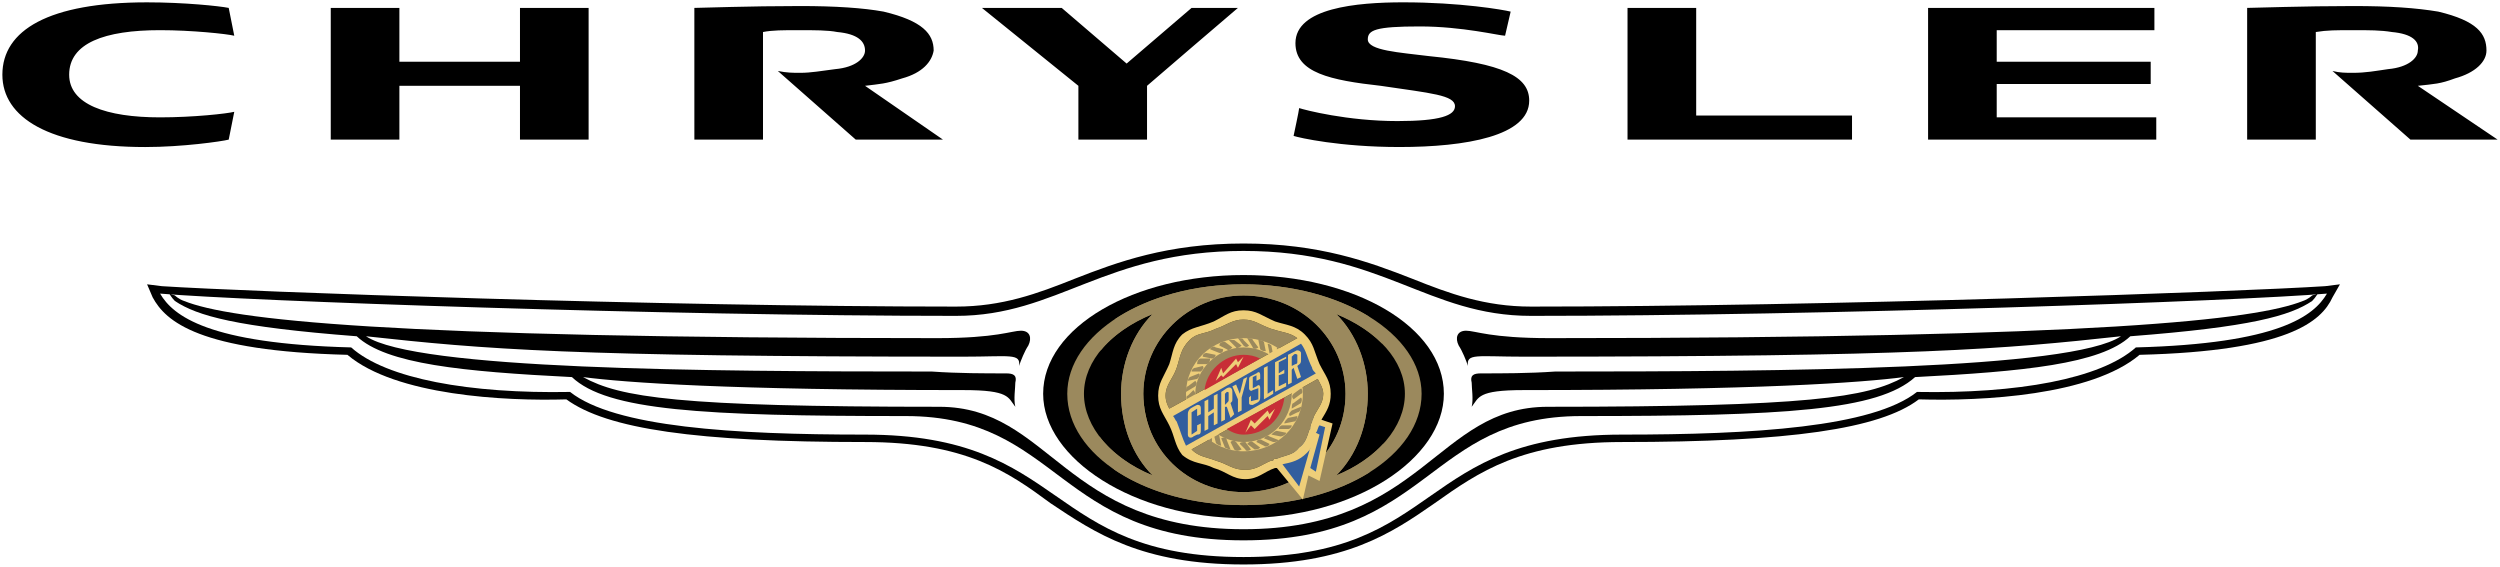 <svg width="494" height="112" viewBox="0 0 494 112" fill="none" xmlns="http://www.w3.org/2000/svg">
<path fill-rule="evenodd" clip-rule="evenodd" d="M245.717 54.35C224.087 54.35 206.127 64.613 206.127 77.811C206.127 90.643 224.09 102.373 245.717 102.373C267.709 102.373 285.309 90.643 285.309 77.811C285.309 64.613 267.709 54.35 245.717 54.35Z" fill="black"/>
<path fill-rule="evenodd" clip-rule="evenodd" d="M280.908 77.811C280.908 89.908 265.148 99.806 245.717 99.806C226.288 99.806 210.892 89.908 210.892 77.811C210.892 66.081 226.288 56.182 245.717 56.182C265.148 56.182 280.908 66.081 280.908 77.811ZM245.717 58.385C234.719 58.385 225.922 67.182 225.922 77.811C225.922 88.811 234.719 97.242 245.717 97.242C257.081 97.242 265.878 88.811 265.878 77.811C265.878 67.182 257.081 58.385 245.717 58.385ZM264.046 62.051C268.081 66.081 270.279 71.95 270.279 77.811C270.279 84.044 268.081 89.908 264.046 93.943C272.113 90.643 277.608 84.41 277.608 77.811C277.608 71.212 272.111 65.351 264.046 62.051ZM221.52 77.811C221.52 71.947 223.721 66.081 227.753 62.051C219.686 65.351 214.189 71.215 214.189 77.811C214.189 84.408 219.686 90.643 227.753 93.943C223.721 89.908 221.52 84.046 221.52 77.811Z" fill="#9B895D"/>
<path fill-rule="evenodd" clip-rule="evenodd" d="M273.383 87.644C272.653 89.663 271.695 91.593 270.527 93.394C264.159 97.358 255.394 99.809 245.716 99.809C235.559 99.809 226.501 97.108 220.174 92.794C218.897 90.728 217.895 88.504 217.196 86.179C219.589 89.381 223.278 92.114 227.756 93.945C223.724 89.91 221.523 84.046 221.523 77.814C221.523 71.95 223.724 66.083 227.756 62.054C223.41 63.83 219.807 66.357 217.409 69.338C218.131 67.109 219.117 65 220.337 63.047C226.657 58.852 235.646 56.184 245.716 56.184C255.315 56.184 264.02 58.604 270.371 62.465C271.494 64.183 272.44 66.033 273.181 67.978C270.848 65.59 267.715 63.551 264.043 62.054C268.078 66.083 270.276 71.952 270.276 77.814C270.276 84.046 268.078 89.91 264.043 93.945C267.823 92.398 271.035 90.211 273.383 87.644ZM245.716 58.385C234.719 58.385 225.922 67.182 225.922 77.811C225.922 88.811 234.719 97.242 245.716 97.242C257.081 97.242 265.878 88.811 265.878 77.811C265.878 67.182 257.081 58.385 245.716 58.385Z" fill="#9B895D"/>
<path fill-rule="evenodd" clip-rule="evenodd" d="M227.466 85.486C226.449 83.183 225.923 80.694 225.922 78.177V78.003C225.937 80.575 226.462 83.118 227.466 85.486Z" fill="#D0B26F"/>
<path fill-rule="evenodd" clip-rule="evenodd" d="M251.583 91.009C251.949 91.009 251.219 91.009 251.583 91.009C253.781 89.908 255.249 90.279 256.714 88.44C258.546 86.977 258.546 85.14 259.279 83.309C259.279 82.942 259.65 82.579 259.65 82.212L262.578 83.68L260.746 94.675L258.549 93.207L257.447 97.975L251.583 91.009Z" fill="#325E9E"/>
<path fill-rule="evenodd" clip-rule="evenodd" d="M231.053 80.747C230.687 80.012 230.32 79.279 230.32 78.177C230.32 75.979 231.786 74.878 232.518 72.68C233.251 70.482 233.251 69.014 235.085 67.182C236.551 65.714 238.018 66.081 240.216 64.979C242.414 64.249 243.516 63.147 245.714 63.147C247.915 63.147 249.011 64.249 251.214 64.979C253.412 65.714 254.88 65.714 256.345 66.816L231.053 80.747ZM246.083 92.841C243.516 92.841 242.783 91.739 240.216 91.009C238.382 90.279 236.919 90.279 235.452 88.811L260.378 74.878C260.744 75.613 261.479 76.709 261.479 77.811C261.479 79.643 260.378 80.744 259.648 82.212C259.648 82.579 259.276 82.942 259.276 83.309C258.91 84.044 258.91 84.41 258.91 84.776C258.543 85.143 258.543 85.512 258.543 85.512C258.177 86.608 257.813 87.71 256.712 88.44C255.61 89.908 254.142 89.908 252.311 90.643C251.944 90.643 251.581 90.643 251.581 91.009H251.214C249.385 91.739 248.284 92.841 246.083 92.841Z" fill="#9B895D"/>
<path fill-rule="evenodd" clip-rule="evenodd" d="M255.249 77.811C255.249 82.942 251.219 87.344 245.717 87.344C240.585 87.344 236.187 82.942 236.187 77.811C236.187 73.043 240.585 68.648 245.717 68.648C251.219 68.65 255.249 73.046 255.249 77.811ZM245.717 66.816C239.486 66.816 234.353 71.578 234.353 77.811C234.353 84.044 239.486 89.175 245.717 89.175C252.313 89.175 257.447 84.044 257.447 77.811C257.447 71.578 252.316 66.816 245.717 66.816Z" fill="#EECE79"/>
<path fill-rule="evenodd" clip-rule="evenodd" d="M244.618 66.816C244.984 66.816 245.717 66.816 245.717 67.182L246.816 68.279C246.449 68.65 246.083 68.65 245.717 68.279L244.618 66.816ZM242.783 67.182H243.882L245.35 68.279C244.981 68.65 244.251 69.014 244.251 68.65L242.783 67.182ZM240.952 68.279C240.952 67.549 241.687 67.549 242.051 67.549L243.519 68.65C243.152 69.016 242.786 69.38 242.42 69.016L240.952 68.279ZM239.117 69.014C239.117 68.648 239.85 68.279 240.216 68.648L241.684 69.014C241.684 69.744 241.318 69.744 240.949 69.744L239.117 69.014ZM237.652 70.482C237.652 69.746 238.385 69.746 238.385 69.746L240.219 70.113C240.207 70.304 240.126 70.484 239.992 70.619C239.857 70.754 239.677 70.836 239.486 70.848L237.652 70.482ZM236.553 71.95C236.553 71.215 236.922 70.848 237.286 70.848H239.117C239.117 71.578 238.751 71.95 238.385 71.95H236.553ZM235.454 73.415C235.454 73.043 235.82 72.68 236.187 72.68L237.652 72.314C238.018 72.68 237.652 73.043 237.286 73.415H235.454ZM234.719 75.249C234.719 74.878 235.085 74.514 235.085 74.514L236.919 73.784C237.286 74.15 236.919 74.514 236.551 74.88L234.719 75.249ZM234.353 77.447C234.353 76.712 234.353 76.346 234.719 76.346L236.187 75.249C236.553 75.616 236.553 75.979 236.187 76.346L234.353 77.447ZM234.719 79.279C234.353 78.913 234.353 78.177 234.719 78.177L235.818 77.081C236.187 77.447 236.187 77.811 236.187 78.177L234.719 79.279ZM235.085 81.111C234.719 80.744 234.719 80.381 234.719 80.009L235.818 78.541C236.187 78.913 236.551 79.276 236.187 79.643L235.085 81.111ZM235.818 82.945C235.452 82.579 235.085 82.215 235.452 81.849L236.184 80.381C236.551 80.381 236.917 81.111 236.551 81.111L235.818 82.945ZM236.919 84.41C236.187 84.41 236.187 83.68 236.187 83.68L236.919 81.849C237.286 81.849 237.652 82.579 237.286 82.945L236.919 84.41ZM238.018 85.878C237.652 85.878 237.286 85.512 237.286 85.143L237.652 83.311C238.018 83.311 238.385 83.683 238.385 84.046L238.018 85.878ZM239.486 87.344C239.117 87.344 238.754 86.608 238.754 86.242V84.774C239.12 84.774 239.486 84.774 239.486 85.14V87.344ZM241.318 88.076C240.949 88.076 240.219 87.71 240.219 87.346L239.853 85.878C240.585 85.512 240.952 85.878 240.952 86.245L241.318 88.076ZM243.15 88.811C242.783 88.811 242.051 88.44 242.051 88.44L241.318 86.608C242.051 86.242 242.417 86.608 242.417 86.98L243.15 88.811ZM245.35 88.811C244.615 89.178 244.251 89.178 243.882 88.811L243.15 87.344C243.516 86.977 243.882 86.977 244.249 87.344L245.35 88.811ZM247.185 88.811C246.818 89.178 246.086 89.178 246.086 88.811L244.987 87.71C244.987 87.344 245.719 87.344 246.086 87.344L247.185 88.811ZM249.016 88.442C248.65 88.814 248.284 88.814 247.917 88.814L246.449 87.713C246.816 87.346 247.182 86.982 247.548 87.346L249.016 88.442ZM250.848 87.71C250.848 88.076 250.118 88.44 249.751 88.076L248.284 87.346C248.284 86.98 249.016 86.611 249.385 86.98L250.848 87.71ZM252.679 86.98C252.313 87.346 251.949 87.346 251.583 87.346L249.751 86.611C250.118 86.245 250.482 85.881 250.848 86.245L252.679 86.98ZM254.147 85.512C254.147 85.878 253.417 86.242 253.051 86.242L251.219 85.876C251.586 85.509 251.949 85.14 252.316 85.14L254.147 85.512ZM255.249 84.046C255.249 84.413 254.883 84.776 254.514 84.776H252.682C252.682 84.41 253.054 84.046 253.417 84.046H255.249ZM256.351 82.212C256.351 82.942 255.979 83.309 255.615 83.309L253.784 83.68C253.784 83.309 254.15 82.945 254.514 82.579L256.351 82.212ZM257.081 80.381C257.081 81.111 256.714 81.477 256.351 81.477L254.883 82.212C254.511 81.846 254.883 81.477 255.249 81.111L257.081 80.381ZM257.081 78.544C257.447 78.915 257.081 79.645 257.081 79.645L255.249 80.747C255.249 80.381 255.249 79.645 255.615 79.645L257.081 78.544ZM257.081 76.709C257.447 77.081 257.447 77.811 257.081 77.811L255.613 78.913C255.246 78.541 255.246 78.177 255.613 77.811L257.081 76.709ZM256.714 74.878C257.081 75.249 257.081 75.613 257.081 75.979L255.613 77.447C255.246 77.081 255.246 76.712 255.613 76.346L256.714 74.878ZM255.979 73.046C256.351 73.418 256.714 73.781 256.351 74.148L255.615 75.616C255.249 75.616 254.885 74.88 254.885 74.514L255.979 73.046ZM254.883 71.212C255.613 71.578 255.613 71.947 255.613 72.314L254.883 74.145C254.511 73.779 254.147 73.415 254.147 73.043L254.883 71.212ZM253.781 70.11C254.147 70.11 254.511 70.482 254.511 70.846L254.145 72.677C253.955 72.664 253.777 72.583 253.643 72.449C253.509 72.315 253.428 72.136 253.415 71.947L253.781 70.11ZM252.316 68.65C252.682 68.65 253.051 69.38 253.051 69.38V71.212C252.68 71.212 252.316 70.846 252.316 70.482V68.65ZM250.482 67.912C250.848 67.912 251.217 68.279 251.217 68.279L251.583 70.11C251.217 70.11 250.848 70.11 250.848 69.744L250.482 67.912ZM248.65 67.182C249.016 67.182 249.385 67.182 249.751 67.549L250.118 69.38C249.751 69.38 249.388 69.38 249.016 69.014L248.65 67.182ZM246.449 66.816C246.816 66.816 247.548 66.816 247.548 67.182L248.647 68.65C248.281 69.016 247.548 69.016 247.548 68.65L246.449 66.816Z" fill="#9B895D"/>
<path fill-rule="evenodd" clip-rule="evenodd" d="M261.11 82.945C262.212 81.113 262.947 80.012 262.947 77.814C262.947 75.249 261.846 74.148 260.744 71.95C259.648 69.38 259.648 67.915 257.816 66.081C255.979 64.249 254.145 64.249 251.947 63.516C249.382 62.415 248.281 61.313 245.714 61.313C243.147 61.313 242.048 62.415 239.847 63.516C237.28 64.613 235.449 64.613 233.615 66.081C231.783 67.912 231.783 69.746 231.048 71.95C229.949 74.514 228.85 75.616 228.85 78.177C228.85 80.747 229.949 81.849 231.048 84.046C232.147 86.245 232.147 88.076 233.615 89.91C235.813 91.742 237.647 91.378 239.847 92.48C242.414 93.21 243.513 94.678 246.08 94.678C248.647 94.678 249.749 93.21 251.947 92.48H252.313L257.444 98.708L258.546 93.945L260.744 95.042L263.313 83.68L261.11 82.945ZM231.053 80.747C230.687 80.012 230.32 79.279 230.32 78.177C230.32 75.979 231.786 74.878 232.518 72.68C233.251 70.482 233.251 69.014 235.085 67.182C236.55 65.714 238.018 66.081 240.216 64.979C242.414 64.249 243.516 63.147 245.714 63.147C247.915 63.147 249.011 64.249 251.214 64.979C253.412 65.714 254.88 65.714 256.345 66.816L231.053 80.747ZM246.083 92.841C243.516 92.841 242.783 91.739 240.216 91.009C238.382 90.279 236.919 90.279 235.451 88.811L260.378 74.878C260.744 75.613 261.479 76.709 261.479 77.811C261.479 79.643 260.378 80.744 259.648 82.212C259.648 82.579 259.276 82.942 259.276 83.309C258.91 84.044 258.91 84.41 258.91 84.776C258.543 85.143 258.543 85.512 258.543 85.512C258.177 86.608 257.813 87.71 256.712 88.44C255.61 89.908 254.142 89.908 252.31 90.643C251.944 90.643 251.58 90.643 251.58 91.009H251.214C249.385 91.739 248.283 92.841 246.083 92.841ZM256.714 96.141L253.415 91.739C255.246 91.373 256.714 91.009 258.182 89.541C258.549 89.175 258.912 88.811 258.912 88.44L256.714 96.141ZM260.014 93.207L258.912 92.477L260.744 85.878L260.014 85.512C260.38 85.14 260.38 84.41 260.744 84.044L261.846 84.41L260.014 93.207Z" fill="#EECE79"/>
<path fill-rule="evenodd" clip-rule="evenodd" d="M245.716 70.11C241.684 70.11 238.385 73.415 238.018 77.081L249.013 70.848C247.987 70.347 246.858 70.095 245.716 70.11ZM242.417 84.776C243.516 85.512 244.615 85.878 245.716 85.878C247.738 85.897 249.692 85.153 251.187 83.793C252.683 82.433 253.609 80.558 253.781 78.544L242.417 84.776Z" fill="#C82E37"/>
<path fill-rule="evenodd" clip-rule="evenodd" d="M234.352 88.076C233.62 86.608 233.253 85.143 232.521 83.309C232.154 82.942 232.154 82.579 231.788 82.212L257.083 67.912C258.185 69.38 258.185 70.482 259.281 72.68C259.281 73.046 259.653 73.415 260.016 73.781L234.352 88.076Z" fill="#325E9E"/>
<path fill-rule="evenodd" clip-rule="evenodd" d="M240.219 75.249L241.318 72.68L241.684 73.781L244.251 70.848L244.618 71.578L245.717 70.482L244.618 72.68L244.251 71.95L241.684 74.511L241.318 74.148L240.219 75.249ZM246.083 85.512L247.184 82.945L247.917 83.68L250.481 81.111L250.848 81.849L251.949 80.747L250.848 82.945L250.481 82.212L247.917 84.776L247.184 84.046L246.083 85.512ZM238.018 79.279L238.754 78.913V81.477L239.853 80.747V78.177L240.585 77.811V83.68L239.853 84.046V81.477L238.754 82.212V84.776L238.018 85.143V79.279ZM242.051 80.009V77.811L242.417 77.445C242.783 77.445 242.783 77.445 242.783 77.811V78.913C242.783 79.279 242.783 79.279 242.417 79.643L242.051 80.009ZM243.15 79.645C243.516 79.279 243.516 79.279 243.516 78.915V77.447C243.516 76.712 243.15 76.346 242.417 76.712L241.318 77.447V83.311L242.051 82.945V80.381H242.417L243.15 82.579L243.882 81.849L243.15 79.645ZM244.618 78.913L243.519 76.346L244.251 75.979L244.984 77.811L245.717 74.878L246.449 74.511L245.35 78.544V81.111L244.618 81.477V78.913ZM247.548 77.081C247.182 77.447 246.816 77.081 246.816 76.709V75.247C246.816 74.511 246.816 74.511 247.548 74.145L248.281 73.779C248.647 73.412 249.014 73.412 249.014 74.145V74.875L248.281 75.247V74.145L247.548 74.511V76.709L248.281 76.343C248.647 75.977 249.014 75.977 249.014 76.709V78.177C249.014 78.913 249.014 79.279 248.281 79.645L247.548 80.012C247.182 80.012 246.816 80.012 246.816 79.645V78.544L247.182 78.177V79.279L248.647 78.913V76.709L247.548 77.081ZM249.751 72.68L250.481 72.314V77.811L251.583 77.081V77.811L249.751 78.913V72.68ZM251.949 71.578L254.147 70.482V70.848L252.679 71.578V73.781L253.781 73.046V73.781L252.679 74.148V76.346L254.147 75.613V76.346L251.949 77.447V71.578ZM255.249 72.314V70.482L255.615 70.11C255.982 69.744 256.351 70.11 256.351 70.11V71.578C256.351 71.95 255.979 71.95 255.979 71.95L255.249 72.314ZM256.351 72.314C256.717 71.947 257.081 71.947 257.081 71.212V69.744C257.081 69.378 256.351 69.014 255.979 69.378L254.511 70.108V75.977L255.246 75.61V73.041L255.613 72.674L256.348 74.873L257.078 74.506L256.351 72.314ZM236.553 82.212V80.744L235.454 81.474V85.876L236.553 85.14V84.044L237.286 83.677V84.774C237.286 85.509 237.286 85.876 236.553 85.876L235.82 86.242C235.454 86.608 234.721 86.608 234.721 85.876V81.846C234.721 81.111 235.088 80.744 235.82 80.378L236.553 80.006C236.922 80.006 237.286 80.006 237.286 80.742V81.843L236.553 82.212Z" fill="#EECE79"/>
<path fill-rule="evenodd" clip-rule="evenodd" d="M459.433 56.548C442.572 57.65 360.459 60.583 302.537 60.583C293.373 60.583 286.411 58.014 279.076 55.083C270.645 51.786 260.746 48.117 245.716 48.117C230.686 48.117 220.79 51.783 212.357 55.083C205.025 58.014 198.062 60.583 188.896 60.583C130.974 60.583 48.861 57.65 31.997 56.548L29.064 56.182L30.163 58.751C32.729 63.519 39.329 69.38 68.653 70.113C78.186 78.18 99.815 79.282 111.912 78.915C119.976 84.779 137.573 87.346 170.933 87.346C190.73 87.346 199.161 93.21 207.592 99.443C216.389 105.307 225.553 111.54 245.716 111.54C265.878 111.54 275.044 105.307 283.477 99.443C292.274 93.21 300.705 87.346 320.503 87.346C353.493 87.346 371.457 84.776 379.157 78.915C391.621 79.282 413.25 78.18 422.782 70.113C452.107 69.383 458.706 63.519 460.904 58.751L462.372 56.182L459.433 56.548ZM422.044 68.65C415.079 74.878 398.583 77.814 378.791 77.447C369.989 84.413 346.528 85.878 320.503 85.878C279.814 85.878 285.309 110.072 245.719 110.072C206.129 110.072 211.26 85.878 170.935 85.878C144.908 85.878 121.447 84.41 112.65 77.447C92.852 77.814 76.357 74.878 69.391 68.65C41.166 67.915 34.2 62.417 31.633 58.016C48.864 59.484 131.712 62.417 188.899 62.417C209.06 62.417 218.226 49.585 245.719 49.585C273.215 49.585 282.012 62.417 302.54 62.417C359.726 62.417 442.574 59.484 459.808 58.016C457.236 62.415 450.273 67.912 422.044 68.65Z" fill="black"/>
<path fill-rule="evenodd" clip-rule="evenodd" d="M456.872 58.385L457.974 58.014C457.974 58.014 457.602 58.749 456.872 59.481H455.04C456.139 59.118 456.872 58.385 456.872 58.385Z" fill="black"/>
<path fill-rule="evenodd" clip-rule="evenodd" d="M455.038 59.481C445.869 63.147 415.079 66.816 306.2 66.816C294.47 66.816 291.542 65.348 289.702 65.348C287.871 65.348 287.504 66.816 288.24 68.276C288.97 69.378 289.702 71.209 290.071 72.311C289.7 69.741 291.903 70.479 301.066 70.479C378.786 70.479 395.645 69.011 419.111 66.444C409.212 73.043 352.392 73.415 307.299 73.415C302.168 73.781 296.67 73.781 292.636 73.781C291.168 73.781 290.438 74.148 290.804 75.613C290.804 76.709 291.17 78.913 290.804 80.381C292.272 78.544 291.906 77.081 301.069 77.081C347.261 77.081 367.788 75.613 376.222 74.511C368.892 78.541 357.526 80.381 305.837 80.381C283.841 80.381 281.274 104.574 245.717 104.574C210.159 104.574 207.592 80.381 185.597 80.381C133.907 80.381 122.543 78.544 115.211 74.511C123.642 75.613 144.17 77.081 190.361 77.081C199.528 77.081 199.161 78.544 200.627 80.381C200.26 78.913 200.627 76.709 200.627 75.613C200.993 74.145 200.26 73.781 198.792 73.781C194.76 73.781 189.262 73.781 184.131 73.415C139.041 73.415 82.221 73.043 72.322 66.444C95.785 69.014 112.647 70.479 190.364 70.479C199.53 70.479 201.728 69.744 201.362 72.311C201.731 71.209 202.461 69.378 203.196 68.276C203.929 66.813 203.562 65.348 201.731 65.348C199.896 65.348 196.963 66.816 185.233 66.816C75.99 66.816 45.564 63.145 36.398 59.481H34.566C38.965 62.415 46.663 64.613 70.49 66.447C76.357 71.95 91.387 73.418 113.013 74.514C119.979 81.113 138.675 82.215 179 82.215C209.426 82.215 208.694 106.772 245.719 106.772C282.742 106.772 282.012 82.215 312.438 82.215C352.763 82.215 371.093 81.113 378.422 74.514C399.685 73.418 415.081 71.95 420.951 66.447C444.778 64.615 452.473 62.417 456.875 59.481H455.038Z" fill="black"/>
<path fill-rule="evenodd" clip-rule="evenodd" d="M34.564 58.385L33.465 58.014C33.465 58.014 33.831 58.749 34.564 59.481H36.395C35.297 59.118 34.564 58.385 34.564 58.385ZM321.599 27.59H365.959V22.825H335.167V1.562H321.599V27.59ZM65.357 1.562V27.59H78.919V16.958H102.748V27.59H116.31V1.562H102.748V12.193H78.919V1.562H65.357ZM235.454 1.562L222.622 12.56L209.79 1.562H194.027L213.09 16.958V27.59H226.654V16.958C227.021 16.592 244.615 1.562 244.615 1.562H235.454ZM380.989 27.59H426.079V23.191H394.551V16.592H424.978V12.193H394.551V5.961H425.71V1.562H380.989V27.59ZM255.979 8.528C255.979 14.391 262.95 15.859 272.841 16.958C282.74 18.426 287.504 18.79 287.504 20.991C287.504 22.822 284.571 23.924 276.14 23.924C266.247 23.924 257.816 21.726 256.714 21.357C256.714 21.723 255.613 26.855 255.613 26.855C256.714 27.221 264.782 29.052 276.512 29.052C289.705 29.052 302.171 26.855 302.171 19.886C302.171 15.121 297.04 12.555 282.373 11.089C276.509 10.357 270.276 9.99 270.276 7.79C270.276 5.958 271.744 5.223 280.542 5.223C288.972 5.223 296.302 7.057 297.403 7.057L298.507 2.295C297.039 1.928 288.609 0.46 277.245 0.46C268.081 0.463 255.979 1.562 255.979 8.528ZM0.469 14.76C0.469 23.191 9.635 29.055 28.697 29.055C36.029 29.055 43.727 27.956 45.193 27.59L46.292 22.092C44.824 22.459 38.224 23.191 31.628 23.191C20.999 23.191 13.667 20.624 13.667 14.76C13.667 8.528 20.633 5.961 31.628 5.961C37.861 5.961 44.826 6.693 46.292 7.06L45.193 1.562C43.361 1.193 36.395 0.463 29.061 0.463C9.635 0.463 0.469 5.961 0.469 14.76ZM137.207 27.59H150.769V6.327C152.601 5.961 154.801 5.961 157.735 5.961C161.032 5.961 163.598 5.961 165.433 6.327C169.465 6.693 170.93 8.161 170.93 9.993C170.93 11.458 169.099 13.292 165.064 13.659C162.131 14.028 160.299 14.391 158.098 14.391C156.63 14.391 155.531 14.391 153.7 14.025L169.096 27.587H186.327L170.93 16.956C173.864 16.589 174.963 16.589 178.262 15.49C182.294 14.391 184.129 12.193 184.492 9.993C184.492 6.693 182.294 4.126 174.596 2.295C170.564 1.562 165.064 1.193 158.101 1.193C148.202 1.193 138.306 1.562 137.204 1.562L137.207 27.59ZM444.04 27.59H457.602V6.327C459.805 5.961 461.637 5.961 464.937 5.961C468.236 5.961 470.434 5.961 472.632 6.327C476.667 6.693 478.135 8.161 477.763 9.993C477.763 11.458 475.932 13.292 471.899 13.659C469.33 14.028 467.498 14.391 464.934 14.391C463.466 14.391 462.364 14.391 460.899 14.025L476.301 27.587H493.529L477.763 16.956C481.063 16.589 482.164 16.589 485.098 15.49C489.127 14.391 491.325 12.193 491.325 9.993C491.325 6.693 489.494 4.126 481.798 2.295C477.397 1.562 472.266 1.193 464.937 1.193C455.404 1.193 445.139 1.562 444.037 1.562V27.59H444.04Z" fill="black"/>
</svg>
